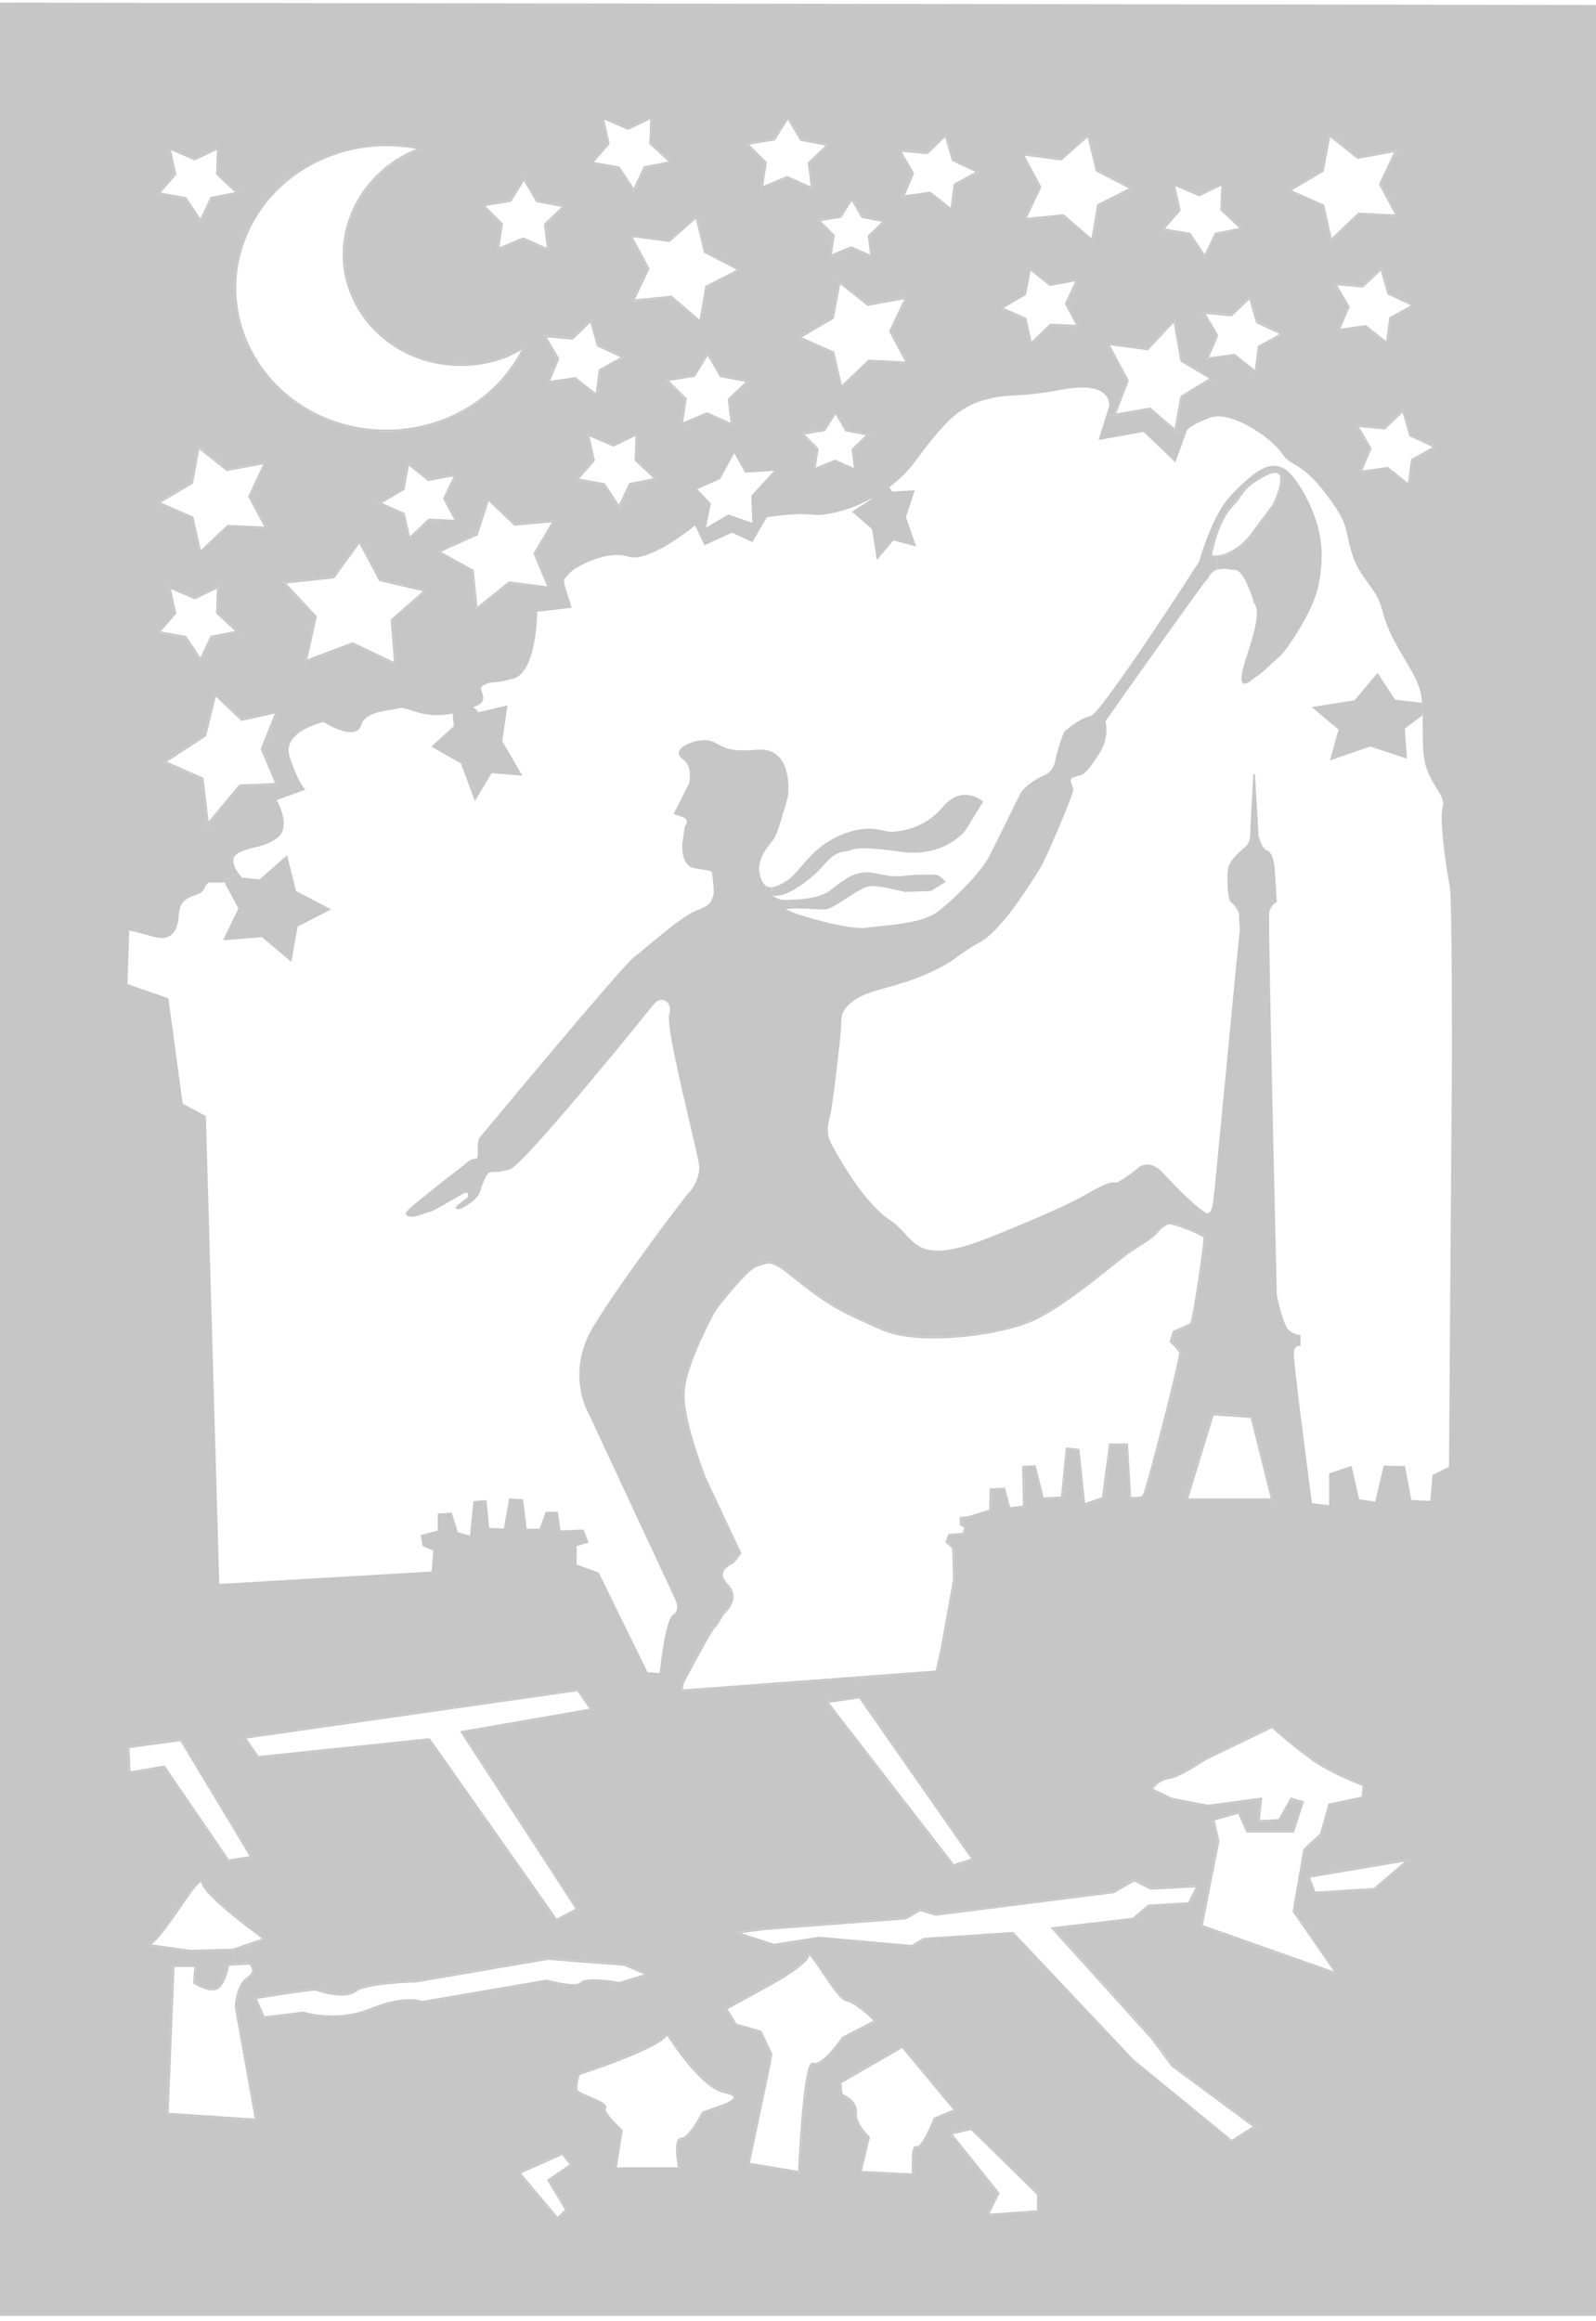 <?xml version="1.0" encoding="UTF-8"?> <!-- Generator: Adobe Illustrator 24.2.0, SVG Export Plug-In . SVG Version: 6.00 Build 0) --> <svg xmlns="http://www.w3.org/2000/svg" xmlns:xlink="http://www.w3.org/1999/xlink" version="1.1" id="Livello_1" x="0px" y="0px" viewBox="0 0 529.19 769.36" xml:space="preserve"> <g> <g> <g id="XMLID_1_"> <g> <path fill="#C6C6C6" d="M564.57,1.69v766.05H-49.9V0.8L564.57,1.69z M481.41,352.44c0-0.53,0.13-54.7-0.73-58.76 c-0.91-4.24-3.57-22.07-2.35-26c0.64-2.13-0.42-3.84-1.91-6.24c-1.09-1.73-2.42-3.86-3.42-6.75c-1.29-3.69-1.27-8.84-1.27-13.81 c0-1.24,0-2.53-0.02-3.75l-0.18-4.15c-0.13-1.53-0.33-2.82-0.6-3.88c-0.8-3.13-2.95-6.79-5.22-10.66 c-2.71-4.6-5.77-9.79-7.06-15.05c-1.22-5.02-3.2-7.64-5.26-10.43c-1.84-2.49-3.73-5.04-5.08-9.37 c-0.78-2.53-1.18-4.33-1.51-5.93c-0.87-4-1.33-6.22-7.17-13.94c-4.8-6.37-8.06-8.35-10.46-9.79c-1.24-0.75-2.31-1.4-3.26-2.46 c-0.31-0.36-0.62-0.75-0.91-1.22c-2.58-4.06-13.52-12.21-21.09-12.21c-1.11,0-2.09,0.18-2.95,0.51 c-7.19,2.75-7.53,4.33-7.53,4.33v0.09l-0.44,1.24l-3.15-1.13l2.09-11.43l10.08-6.19l-10.08-5.95l-2.4-13.68l-9.15,9.7 l-13.34-1.73l6.64,12.41l-4.28,11.14l-0.18,0.47l-2.22-0.69l0.78-2.49c0,0,0.02-0.13,0.02-0.33c0-0.64-0.13-2.06-1.24-3.33 c-2.18-2.51-6.97-3.17-13.99-1.89c-8.77,1.62-12.96,1.84-16.34,2c-3.06,0.16-5.26,0.27-9.5,1.4 c-8.66,2.31-13.45,7.21-23.49,20.73c-2.29,3.09-5.11,5.86-8.39,8.32c0.22,0.31,0.69,0.95,1.02,1.42l7.46-0.42l-2.95,8.88 l3.4,9.75l-7.53-2.02l-5.51,6.48l-1.6-10.28l-6.68-5.71l0.33-0.2c2.2-1.4,5.46-3.49,6.17-3.97c0-0.04-0.02-0.11-0.02-0.18 c-7.37,3.97-14.27,5.42-17.98,5.42c-0.49,0-0.95-0.04-1.38-0.09c-1.07-0.11-2.29-0.18-3.66-0.18c-5.11,0-10.74,0.89-11.65,1.04 l-4.8,8.24l-6.75-3.15l-9.15,4.2l-3.09-6.57c-1.98,1.6-13.41,10.61-20.31,10.61c-0.73,0-1.4-0.09-1.98-0.31 c-1.04-0.36-2.24-0.53-3.57-0.53c-6.46,0-14.1,4.28-15.36,5.64c-0.27,0.31-0.55,0.6-0.8,0.84c-1.11,1.15-1.66,1.73-1.35,3.04 c0.44,1.75,2.35,7.61,2.38,7.66l0.11,0.33l-11.48,1.33c-0.02,2.44-0.49,20.2-8.04,22.2c-3.95,1.04-5.57,1.15-6.66,1.22 c-1.07,0.09-1.53,0.11-3.2,0.98c-0.93,0.49-0.75,1.18-0.38,2.35c0.31,0.91,0.64,1.93,0.13,2.91c-0.44,0.82-1.44,1.44-3.04,1.93 c0.47,0.42,1.27,1.15,1.86,1.69l9.5-2.24l-1.75,11.83l6.64,11.46l-10.17-0.84l-5.55,9.3l-4.6-12.5l-9.81-5.59l7.41-6.75 c-0.04-0.62-0.24-3.15-0.36-4.2c-1.73,0.36-3.42,0.53-5.06,0.53c-3.91,0-6.84-0.98-8.97-1.69c-1.6-0.51-2.8-0.89-3.53-0.64 c-0.67,0.22-1.66,0.38-2.8,0.53c-3.53,0.53-8.86,1.31-10.03,5.19c-0.47,1.51-1.6,2.26-3.4,2.26c-3.44,0-8.28-2.89-9.04-3.37 c-1,0.24-8.3,2.09-10.77,6.37c-0.89,1.53-1.04,3.24-0.47,5.08c2.75,8.5,4.95,10.63,4.97,10.66l0.31,0.31l-9.57,3.44 c0.89,1.62,4.77,9.32,0.04,12.65c-0.36,0.27-0.71,0.49-1.04,0.69c-2.38,1.47-4.13,1.86-5.99,2.29 c-1.58,0.33-3.22,0.71-5.42,1.78c-1.07,0.51-1.71,1.27-1.89,2.22c-0.27,1.44,0.6,3.15,1.42,4.4l-5.11,3.33 c-0.55,0-1.4-0.02-2.66-0.02H70.4c-1.69,0-1.69,0-2.75,2.15l-0.11,0.2c-0.51,1.04-1.71,1.47-2.97,1.91 c-2.35,0.82-4.99,1.75-5.28,6.57c-0.36,6.26-3.29,7.57-5.71,7.57c-0.75,0-1.58-0.13-2.46-0.38c-2.62-0.75-7.02-1.84-8.26-2.13 l-0.58,17.78l13.56,4.71l4.73,34.92l7.7,4.15v0.16l4.44,154.91l70.4-4.11l0.55-6.95l-3.51-1.47l-0.67-3.66l5.66-1.49v-5.66 l4.62-0.31l2.09,6.55l3.97,1.07l1.15-11.43l4.35-0.33l0.89,9.19l4.84,0.27l1.78-10.06l4.62,0.33l1.18,9.75h4.28l2.06-5.62h4 l0.87,6.19l7.64-0.29l1.66,4.31l-3.93,1.2v6.1l7.3,2.64l0.04,0.09l16.18,32.97l4.02,0.27c0.27-2.8,1.93-18,4.53-19.45 c2.4-1.33,0.58-5.06,0.55-5.11l-28.53-61.2c-0.07-0.09-8.1-13.45,1.49-29.21c9.43-15.54,31.19-44.11,31.99-44.73 c0.55-0.4,3.57-4.57,3-8.9c-0.18-1.33-1.29-6.1-2.71-12.17c-3.44-14.59-8.13-34.56-7.17-37.61c0.42-1.4,0.27-2.75-0.42-3.71 c-0.51-0.69-1.27-1.09-2.09-1.09c-0.93,0-1.86,0.53-2.64,1.51c-0.42,0.53-43.31,53.83-47.88,54.77 c-1.64,0.36-2.4,0.53-2.82,0.62c-0.36,0.09-0.44,0.11-0.64,0.11h-0.18c-0.11,0-0.29,0-0.58,0c-1.53,0-2.55,0-3.11,0.87 c-0.62,0.93-1.75,3.53-2.24,5.33c-0.49,1.8-2.09,3.24-3.35,4.15c-1.04,0.73-2.91,1.8-2.97,1.84c-0.11,0.02-0.73,0.2-1.18,0.2 c-0.36,0-0.58-0.11-0.67-0.33c-0.11-0.31,0.16-0.69,0.89-1.27c1.29-1.02,2.15-1.66,2.64-2.04c0.29-0.2,0.49-0.36,0.53-0.4 c0.02-0.11,0.13-0.84-0.11-1.22c-0.2-0.33-0.69-0.29-1.38,0.09c-0.78,0.4-2.06,1.15-3.55,2c-3.82,2.22-6.82,3.93-7.66,4.08 c-0.4,0.07-1.04,0.29-1.78,0.55c-1.58,0.55-3.62,1.24-4.71,1.02c-0.82-0.18-1.31-0.36-1.42-0.78c-0.13-0.47,0.29-1.02,1.2-1.91 c1.58-1.58,15.3-12.39,16.78-13.43c0.53-0.38,1-0.78,1.47-1.18c0.8-0.71,1.58-1.38,2.53-1.71c0.42-0.16,0.75-0.22,1.09-0.22 c0.07,0,0.13,0.02,0.2,0.02h0.11c0.04,0,0.09,0,0.29-0.38c0.18-0.33,0.16-1.38,0.16-2.38c-0.02-1.49-0.02-3.17,0.49-4.04 c0.24-0.4,47.68-57.45,51.28-60.01c0.87-0.62,2.51-2,4.57-3.71c5.28-4.4,12.54-10.43,16.07-11.72c4.33-1.58,4.75-2.62,5.39-4.17 c0.07-0.16,0.11-0.31,0.18-0.47c0.67-1.58-0.2-7.21-0.36-7.84c-0.16-0.67-0.4-0.71-2.58-1.04c-0.78-0.13-1.78-0.27-3.09-0.51 c-5.08-0.93-4.08-8.57-4.06-8.64l0.75-5.26l0.04-0.07c0,0,0.84-0.98,0.62-1.84c-0.11-0.47-0.53-0.84-1.24-1.11l-3.11-1.13 l5.02-9.9c0,0,1.66-5.84-2.11-8.35c-1.29-0.87-1.33-1.75-1.15-2.33c0.62-2.09,5.15-3.86,8.41-3.86c0.38,0,0.73,0.02,1.04,0.07 c1.44,0.2,2.44,0.73,3.49,1.31c1.78,0.95,3.75,2.02,8.5,2.02c1.27,0,2.69-0.07,4.22-0.22c3.29-0.33,5.88,0.53,7.7,2.6 c3.8,4.31,2.84,12.3,2.8,12.63c-0.13,1.09-3.4,12.3-4.48,14.01c-0.18,0.29-0.49,0.69-0.89,1.18c-1.8,2.24-5.13,6.39-3.95,11.03 c0.95,3.71,2.49,4.13,3.57,4.13l0.8,2.93c0.22,0.16,0.64,0.36,1.02,0.53c0.18,0.09,0.36,0.18,0.55,0.29 c0.64,0.31,1.53,0.47,2.69,0.47c0.71,0,1.4-0.07,1.95-0.11c0.36-0.02,0.64-0.04,0.84-0.04c0.33,0,8.04-0.04,11.92-3.04 c0.36-0.27,0.73-0.55,1.11-0.84c3.06-2.42,6.53-5.15,10.99-5.15c0.67,0,1.33,0.07,2.02,0.18c1,0.18,1.84,0.33,2.6,0.49 c3.69,0.69,4.73,0.91,8.84,0.4c1.78-0.2,3.51-0.31,5.26-0.31c0.73,0,1.4,0.02,1.95,0.02c0.78,0.02,1.38,0.04,1.8,0 c1.47-0.18,3.42,2.06,3.51,2.15l0.2,0.27l-4.91,3l-0.09,0.02l-8.61,0.29l-0.02-0.02c-0.09,0-6.97-1.75-9.99-1.91 c-2.53-0.11-3.88,0.69-5.44,1.64c-0.29,0.18-0.6,0.36-0.93,0.55c-0.6,0.33-1.49,0.93-2.53,1.6c-2.51,1.64-5.59,3.69-7.02,3.88 c-0.8,0.13-2.69,0.04-4.8-0.07c-1.6-0.09-3.4-0.2-4.97-0.2c-1,0-1.8,0.04-2.44,0.13l-0.4,0.04c-0.38,0.04-0.71,0.09-0.95,0.13 c0.09,0.02,0.2,0.07,0.29,0.11c0.55,0.22,1.31,0.51,2.26,0.95c1.75,0.82,15.98,5.15,22.69,5.15c0.6,0,1.11-0.02,1.53-0.11 c1.29-0.2,2.89-0.36,4.73-0.53c6.19-0.64,14.65-1.51,18.94-4.77c2.13-1.64,4.68-3.88,7.17-6.33c4.15-4.11,8.15-8.7,9.77-11.77 c1.24-2.38,3.46-6.9,5.62-11.28c2.33-4.77,4.55-9.3,5.17-10.32c1.22-1.98,5.44-4.68,7.08-5.28c1.27-0.47,3.49-1.71,4.11-4.95 c0.55-2.84,2.62-9.52,3.35-10.08c0.07-0.04,0.18-0.13,0.31-0.24c1.24-1,4.99-4.02,8.24-4.68c2.51-0.53,22.82-30.86,35.85-51.13 c0.24-0.89,4.37-15.34,10.26-21.67c1.64-1.75,3.15-3.26,4.53-4.55l1.35,0.93c-1.31,1.15-1.93,2.11-2.64,3.13 c-0.64,0.93-1.29,1.91-2.53,3.15c-3.2,3.2-5.71,9.46-6.66,13.92c0,0.02-0.02,0.09-0.04,0.2c-0.44,1.38-0.78,2.82-0.07,3.2 c0.27,0.13,0.67,0.2,1.2,0.2c0.16,0,0.31,0,0.51-0.02l0.33,4.11c-1.8,0.38-2.49,1.58-3.04,2.53c-0.29,0.49-0.51,0.89-0.87,1.13 c-0.91,0.78-22.2,30.79-33.39,46.66c0.24,0.87,1.29,5.53-2.15,10.88c-3.8,5.95-5.28,6.93-6.24,7.08 c-1.24,0.2-2.73,0.67-3.06,1.2c-0.22,0.38,0.11,1.35,0.4,2.13c0.16,0.51,0.33,1,0.38,1.38c0.18,1.24-8.86,22.67-10.97,26.06 l-0.4,0.62c-8.24,13.3-14.81,21.31-19.51,23.86c-2.95,1.6-4.84,2.93-6.66,4.24c-2.77,2-5.42,3.88-11.54,6.55 c-4.51,1.98-8.84,3.17-12.63,4.24c-4.71,1.33-8.79,2.49-11.39,4.6c-3.75,3.04-3.77,4.71-3.82,7.21c0,0.6-0.02,1.22-0.07,1.91 c-0.29,3.73-2.8,26.17-3.71,29.3c-0.84,2.95-1.35,5.73,1.02,9.83l0.42,0.75c2.77,4.93,10.21,17.98,18.54,23.55 c2.11,1.4,3.6,3.02,5.04,4.57c2.75,2.97,5.13,5.55,10.74,5.55c4.26,0,10.15-1.53,17.96-4.68c22.44-9.06,28.08-12.21,32.19-14.5 c0.8-0.47,1.55-0.89,2.35-1.31c4.08-2.15,5.06-2.22,6.1-2.13c0.16,0.02,0.33,0.04,0.53,0.04c0.91,0,4.73-2.77,6.93-4.53 c0.02-0.02,1.27-1.47,3.4-1.47c1.78,0,3.6,1,5.39,2.97c5.13,5.57,10.79,10.9,12.05,11.61c0.24,0.13,0.53,0.36,0.82,0.6 c0.55,0.44,1.24,0.98,1.82,0.98c0.89,0,1.49-1.35,1.82-4.02c0.44-3.46,2.46-24.71,4.44-45.27c2.82-29.48,4.15-43.42,4.31-43.8 c0.13-0.33,0.02-1.75-0.07-2.91c-0.09-1.13-0.18-2.22-0.09-2.77c0.11-1.02-1.66-3.73-2.69-4.31 c-1.27-0.73-1.58-10.01-0.71-12.17c0.89-2.22,3.97-5.08,5.13-5.88c0.47-0.33,1.95-1.64,1.95-4.66c0-2.49,1-18.98,1.02-19.67 h0.55l1.2,20.4c0.27,1.13,1.31,4.33,2.75,4.77c2.09,0.64,2.55,5.35,2.55,5.55l0.75,11.59l-0.18,0.09 c-0.07,0.02-1.93,0.87-2.35,3.49c-0.42,2.75,2.49,125.52,2.53,126.76c0,0.04,2.06,10.06,4.02,11.61 c1.95,1.53,3.51,1.55,3.53,1.55l0.29,0.02v3.71l-0.36-0.07c0,0-0.09-0.02-0.2-0.02c-0.58,0-1.58,0.31-1.66,2.42 c-0.16,2.93,5.57,46.24,6.02,49.71l5.68,0.67v-10.52l0.2-0.07l7.24-2.46l2.53,11.06l5.33,0.82l2.8-11.94l7.1,0.16l2.06,11.23 l6.3,0.29l0.73-8.61l5.46-2.66L481.41,352.44z M468.4,152.58l7.9-4.4l-8.55-4.02l-2.42-8.46l-6.37,6.08l-9.39-0.87l4.6,7.79 l-3.37,7.95l9.19-1.29l7.28,5.77L468.4,152.58z M461.14,105.58l7.93-4.4l-8.57-4.02l-2.4-8.46l-6.37,6.06l-9.41-0.87l4.62,7.81 l-3.4,7.95l9.21-1.29l7.28,5.77L461.14,105.58z M455.77,626.45l11.88-10.17l-34.03,5.73l2.15,5.64l19.91-1.2H455.77z M463.54,71.7l-5.71-10.61l5.39-11.39l-12.94,2.4l-9.61-7.64l-2.26,12.05l-11.34,6.66l11.52,5.08l2.64,11.74l9.37-8.92 L463.54,71.7z M451.97,596.06l0.44-4.35l-0.2-0.09c-0.09-0.02-8.32-3.17-14.14-6.68c-5.82-3.49-16.03-12.48-16.12-12.57 l-0.13-0.13l-22.29,10.74c-0.09,0.07-8.66,5.88-12.08,6.26c-3.64,0.4-5.64,3.55-5.73,3.69l-0.16,0.24l6.57,3.31l12.3,2.38 l0.04,0.02l17.43-2.33l-0.8,7.46l7.19-0.42l3.91-7.04l3.44,1.04l-3,9.39h-14.98l-2.77-6.37l-8.77,2.51l1.62,7.3l-5.51,27.93 l-0.04,0.22l44.75,15.85l0.82,0.29l-14.63-21.11l3.53-20.29l5.51-5.11l2.73-9.77l10.88-2.33L451.97,596.06z M417.58,115.08 l7.93-4.4l-8.55-4.02l-2.42-8.46l-6.37,6.08l-9.41-0.87l4.6,7.79l-3.37,7.95l9.21-1.29l7.28,5.77L417.58,115.08z M422.07,497.27 l-6.88-27.53l-0.04-0.2L402,468.61l-8.64,28.3l-0.09,0.36H422.07z M408.35,710.08l7.99-5.06l-27.48-20.31l-6.68-9.06 l-32.74-36.25l26.26-3.09h0.09l5.11-4.35l13.32-0.78h0.16l3.04-6.08l-15.78,0.8l-5.57-2.8l-6.79,4l-59.01,7.48l-5.06-1.58 l-0.11-0.02l-4.77,2.77l-46.86,3.55l-9.06,1.18l-0.04,0.55l12.21,3.93l0.07,0.02l14.96-2.38l30.75,2.75l0.09,0.02l3.95-2.38 l29.37-1.95l39.74,42.09l32.72,26.8L408.35,710.08z M403.22,77.65l8.9-1.73l-6.9-6.46l0.31-8.79l-7.93,3.82l-8.68-3.73 l1.95,8.84l-5.64,6.53l9.15,1.6l5.15,7.75L403.22,77.65z M395.54,437.42c1.18-5.17,4.55-26.53,3.91-27.48 c-0.67-1-9.46-4.62-11.79-4.62c-0.22,0-0.38,0.02-0.51,0.09c-1.47,0.58-2.66,1.55-4.24,3.46c-0.73,0.87-2.58,2.06-4.71,3.42 c-2.22,1.44-4.73,3.06-7.08,4.97l-0.69,0.55c-5.08,4.15-17,13.85-26.02,18.63c-8.3,4.42-23.78,6.73-34.76,6.73 c-1.24,0-2.44-0.04-3.53-0.09c-9.32-0.53-11.68-1.62-20.36-5.68c-1.02-0.47-2.11-1-3.33-1.55c-7.77-3.57-14.14-8.7-18.8-12.43 c-2.18-1.75-3.91-3.13-5.11-3.82c-1.64-0.91-2.71-1.29-3.69-1.29c-0.82,0-1.53,0.27-2.53,0.6c-0.44,0.16-0.95,0.33-1.55,0.53 c-3.42,1.04-13.7,14.21-14.5,15.81c-0.07,0.11-0.18,0.33-0.31,0.62c-7.37,14.07-9.21,21.71-9.48,25.64 c-0.58,9.26,6.82,27.86,7.13,28.66l11.61,24.69l-2.22,2.91c-0.51,0.22-3.33,1.51-3.77,3.73c-0.27,1.24,0.27,2.51,1.53,3.77 c1.8,1.8,2.35,3.75,1.62,5.79c-0.6,1.66-1.86,2.95-2.35,3.44c-0.51,0.49-0.93,1.24-1.38,2.02c-0.51,0.91-1.11,1.93-1.89,2.71 c-1.49,1.49-10.03,17.69-10.39,18.38l-0.69,3.11l84.89-6.39l0.22-0.02l1.82-8.32l4-22.38l-0.31-10.61l-2.15-1.89l0.75-2.02 l4.91-0.44l0.53-2.46l-1.51-0.91v-1.82l2.31-0.27l7.44-2.29l0.13-6.88l4.11-0.27l1.78,6.53l5.22-0.67l-0.29-13.12l3.49-0.13 l2.6,10.41l0.07,0.22l6.66-0.31l1.62-16.21l3.51,0.38l1.93,18.16l6.37-2.18l0.18-0.07l2.35-17.67h5.26l1.04,17.74h0.24 c0,0,0.36,0.02,0.89,0.02c1.75,0,2.91-0.18,3.42-0.51c0.78-0.51,6.24-21.49,6.84-23.89c2.29-8.75,6.02-23.55,5.51-24.38 c-0.67-1.07-2.53-2.97-3.02-3.49l0.93-2.95c0.78-0.33,4.84-2.09,5.53-2.49C395.05,439.07,395.19,439,395.54,437.42z M364.28,68.15l11.26-5.71l-11.7-6.04l-2.91-11.92l-9.19,8.13l-13.03-1.69L344.68,62l-5.13,10.9l12.9-1.31l9.46,8.1l0.38,0.31 L364.28,68.15z M357.76,108.29l-4.08-7.61l3.86-8.17l-9.28,1.71l-6.9-5.46l-1.62,8.64l-8.15,4.77l8.28,3.66l1.89,8.44l6.73-6.42 L357.76,108.29z M344.41,733.26v-5.91l-22.16-21.76l-0.11-0.11l-7.28,1.71l15.94,19.94l-3.69,7.37l17.03-1.22L344.41,733.26z M316.73,61.34l7.93-4.4l-8.57-4.02l-2.4-8.46l-6.37,6.06l-9.41-0.87l4.6,7.81l-3.37,7.95l9.21-1.29l7.28,5.77L316.73,61.34z M322.9,616.49l-37.67-53.92l-0.09-0.13l-11.28,1.66l42.07,54.37l0.11,0.16L322.9,616.49z M317,699.6l-17.74-21.36l-20.69,11.94 l-0.16,0.09l0.42,4.28l0.16,0.07c0.04,0.02,4.93,1.93,4.55,5.62c-0.36,3.73,3.55,7.68,4.31,8.39l-2.8,11.61l17.67,0.8l0.31,0.02 l-0.02-0.31c-0.16-2.09-0.4-7.73,0.53-8.72c0.13-0.16,0.18-0.11,0.29-0.07c0.09,0.04,0.2,0.07,0.31,0.07 c2.09,0,5.19-7.73,5.91-9.57L317,699.6z M301.08,120.43l-5.68-10.61l5.37-11.39l-12.92,2.4l-9.61-7.64l-2.26,12.05l-11.37,6.66 l11.54,5.08l2.62,11.74l9.39-8.92L301.08,120.43z M288.32,78.3l5.37-5.11l-7.61-1.44l-3.64-6.22l-3.82,6.13l-7.64,1.24 l5.24,5.26l-1.04,6.99l7.04-2.91l6.97,3.09L288.32,78.3z M290.25,670.19l0.36-0.18l-0.27-0.27c-0.27-0.27-6.42-6.39-9.63-6.79 c-1.58-0.2-5.24-5.64-7.93-9.63c-2.77-4.15-3.91-5.71-4.53-5.71c-0.16,0-0.47,0.04-0.47,0.64c0,2.44-11.28,8.9-15.63,11.19 l-11.68,6.44l3.35,5.46l8.28,2.38l3.44,7.28l-0.78,4.24l-6.68,31.92l-0.07,0.29l17.14,2.86l0.02-0.31 c0.38-8.77,1.02-17.67,1.78-24.38c0.78-6.73,1.69-11.26,2.58-11.26c0.2,0.09,0.44,0.11,0.67,0.11c3.33,0,8.9-7.99,9.48-8.81 L290.25,670.19z M282.94,149.05l5.37-5.11l-7.61-1.44l-3.64-6.22l-3.82,6.13l-7.64,1.24l5.24,5.26l-1.04,6.99l7.04-2.91 l6.97,3.09L282.94,149.05z M268.4,54.14l6.57-6.24l-9.28-1.75l-4.46-7.57l-4.64,7.46l-9.32,1.53l6.42,6.39l-1.29,8.55l8.59-3.55 l8.5,3.75L268.4,54.14z M249.18,164.25l7.48-8.15l-9.57,0.62l-3.64-6.46l-4.71,8.57l-7.55,3.33l4.51,4.75l-0.02,0.16l-1.6,7.86 l7.41-4.37l7.97,2.75l-0.36-8.97L249.18,164.25z M241.85,132.49l6.57-6.24l-9.3-1.75l-4.44-7.57l-4.64,7.46l-9.32,1.53 l6.39,6.39l-1.27,8.55l8.59-3.57l8.48,3.77L241.85,132.49z M234.37,95.15l11.23-5.68l-11.68-6.06l-2.91-11.9l-9.19,8.13 l-13.05-1.71L214.75,89l-5.11,10.9l12.88-1.31l9.83,8.44L234.37,95.15z M239.76,698.18c0.69-0.22,4.08-1.44,4-2.91 c-0.07-0.84-1.22-1.49-3.64-1.98c-7.66-1.53-18.63-19-18.71-19.18l-0.36-0.53l-0.16,0.62c-0.93,3.42-21.25,10.7-28.99,13.21 l-0.13,0.04l-0.04,0.13c-0.04,0.13-1.2,3.64-0.8,5.26c0.2,0.8,1.93,1.6,4.75,2.82c2.06,0.91,4.62,2.02,4.8,2.71 c0.02,0.04,0.02,0.09-0.02,0.16c-1.24,1.64,4.06,6.55,5.44,7.77l-2,12.76h21.56l-0.07-0.33c-0.42-2.06-1.24-7.79-0.09-9.21 c0.18-0.2,0.36-0.29,0.6-0.29c2.75,0,6.64-7.46,7.28-8.72L239.76,698.18z M213.88,55.63l8.88-1.73l-6.88-6.46l0.31-8.79 l-7.93,3.82l-8.68-3.73l1.95,8.84l-5.66,6.53l9.17,1.6l5.13,7.75L213.88,55.63z M209,160.64l8.9-1.75l-6.9-6.46l0.31-8.79 l-7.93,3.82l-8.68-3.73l1.98,8.84l-5.66,6.53l9.15,1.62l5.15,7.73L209,160.64z M205.4,657.6l9.88-3l-8.21-3.46l-15.83-1.2 l-9.48-0.78l-0.02-0.02l-43.76,7.5c-0.67,0.02-16.67,0.42-20.25,3.22c-1,0.75-2.51,1.15-4.48,1.15c-3.69,0-7.77-1.35-8.24-1.58 c-0.09-0.04-0.22-0.07-0.44-0.07c-2.66,0-19.14,2.69-19.82,2.8l-0.36,0.04l3,6.84l13.14-1.6c0.51,0.16,4.4,1.27,9.63,1.27 c4.62,0,8.99-0.82,12.96-2.49c5.86-2.42,10.12-2.93,12.65-2.93c2.71,0,4.06,0.58,4.08,0.58l0.07,0.02l41.4-7.08 c0.62,0.18,5.33,1.49,8.64,1.49c1.49,0,2.46-0.27,3-0.8c0.38-0.36,1.35-0.8,3.95-0.8c3.69,0,8.37,0.87,8.41,0.89H205.4z M199.07,122.83l7.9-4.4l-8.55-4.02l-2.4-8.46l-6.37,6.06l-9.41-0.87l4.6,7.79l-3.37,7.97l9.21-1.31l7.28,5.77L199.07,122.83z M196.41,566.87l-4.68-6.82L81.19,575.86l-0.44,0.04l4.68,6.82l56.76-5.91l42.09,59.78l0.13,0.2l7.17-3.82l-38.16-58.63 l42.56-7.41L196.41,566.87z M189.64,717.69l-3.09-3.95l-14.72,6.53l13.05,15.5l3.13-3.13l-5.91-9.81L189.64,717.69z M180.91,74.5l6.55-6.24l-9.28-1.75l-4.46-7.59l-4.64,7.48l-9.32,1.51l6.42,6.42l-1.29,8.52l8.59-3.55l8.5,3.77L180.91,74.5z M177.49,183.52l6.48-10.99l-13.25,1.15l-8.95-8.57l-3.86,11.92l-12.99,5.86l11.65,6.42l1.27,12.92l11.08-8.92l13.36,1.71 L177.49,183.52z M173.85,115.42l0.4-0.84l-0.8,0.47c-2.02,1.2-4.2,2.4-6.39,3.22c-4.55,1.69-9.32,2.53-14.16,2.53 c-16.05,0-30.21-9.1-36.07-23.22c-3.64-8.77-3.51-18.51,0.38-27.44c4.11-9.43,12.12-16.94,21.93-20.58l0.91-0.33l-0.93-0.2 c-3.6-0.75-7.3-1.15-10.97-1.15c-6.28,0-12.48,1.11-18.38,3.31c-12.9,4.77-22.89,14.07-28.17,26.17 c-4.97,11.39-5.08,24-0.31,35.48c7.64,18.34,26.04,30.19,46.89,30.19c6.28,0,12.48-1.11,18.38-3.31 C158.67,135.22,168.37,126.58,173.85,115.42z M151.61,172.93l-4.08-7.61l3.86-8.17l-9.3,1.71l-6.88-5.46l-1.62,8.64l-8.15,4.77 l8.26,3.66l1.91,8.44l6.73-6.42L151.61,172.93z M130.1,205.66l11.32-9.95l-15.32-3.6l-6.88-12.92l-8.72,11.99L93.74,193 l10.72,11.5l-3.33,14.96l15.76-5.95l14.36,6.84L130.1,205.66z M87.01,248.28l5.04-12.5l-11.81,2.6l-8.99-8.52l-3.37,13.85 l-13.68,8.9l12.76,5.64l1.84,15.43l10.79-13.05L92,260.09L87.01,248.28z M88.58,175.18l-5.68-10.61l5.37-11.39l-12.94,2.4 l-9.59-7.64l-2.29,12.05l-11.34,6.66l11.52,5.08l2.64,11.74l9.37-8.95L88.58,175.18z M77.31,646.57l10.83-3.75l-0.42-0.31 c-0.2-0.13-19.62-14.16-20.4-18.34c-0.11-0.64-0.47-0.73-0.69-0.73c-1.15,0-3.44,3.22-7.37,8.92c-1.86,2.69-3.93,5.71-5.79,8.06 s-3.53,4.02-4.51,4.02l-0.07,0.55l14.19,1.95h0.02v4.57h-5.77l-2,49.42l29.79,2.02l-6.75-37.74c0-0.07,0.42-6.97,3.82-9.24 c1.22-0.82,1.86-1.73,1.93-2.73c0.07-1.4-1.07-2.4-1.13-2.44l-0.07-0.09l-5.37,0.31L77.31,646.57z M83.66,615.75l-23.47-38.98 l-0.09-0.16l-17.78,2.42l0.42,8.86l11.57-2l21.18,30.97l0.11,0.16L83.66,615.75z M70.2,65.78l8.88-1.73l-6.88-6.46l0.31-8.79 l-7.93,3.82l-8.68-3.73l1.95,8.84l-5.66,6.53l9.17,1.6l5.15,7.75L70.2,65.78z M70.2,211.27l8.88-1.73l-6.88-6.46l0.31-8.79 l-7.93,3.82l-8.68-3.73l1.95,8.84l-5.66,6.53l9.17,1.6l5.15,7.75L70.2,211.27z"></path> <path fill="#C6C6C6" d="M476.3,148.18l-7.9,4.4l-1.13,8.57l-7.28-5.77l-9.19,1.29l3.37-7.95l-4.6-7.79l9.39,0.87l6.37-6.08 l2.42,8.46L476.3,148.18z M467.87,152.22l7.21-4l-7.79-3.66l-2.24-7.81l-5.88,5.62l-8.57-0.8l4.2,7.1l-3.11,7.3l8.46-1.18 l0.11,0.07l6.59,5.24L467.87,152.22z"></path> <path fill="#C6C6C6" d="M471.53,232.99l0.18,4.15c-1.35,1.02-5.15,3.8-5.91,4.35l0.71,10.03l-12.19-4.04l-13.36,4.62l2.86-10.23 l-8.9-7.48l14.19-2.24l7.66-9.08l5.79,8.88C464.87,232.23,470.2,232.87,471.53,232.99z"></path> <path fill="#C6C6C6" d="M469.07,101.19l-7.93,4.4l-1.11,8.57l-7.28-5.77l-9.21,1.29l3.4-7.95l-4.62-7.81l9.41,0.87l6.37-6.06 l2.4,8.46L469.07,101.19z M460.63,105.23l7.21-4l-7.79-3.66l-2.24-7.84l-5.88,5.62l-8.57-0.78l4.17,7.1l-3.09,7.3l8.46-1.2 l6.7,5.33L460.63,105.23z"></path> <path fill="#C6C6C6" d="M467.65,616.29l-11.88,10.17h-0.09l-19.91,1.2l-2.15-5.64L467.65,616.29z M455.55,625.9l10.21-8.75 l-31.39,5.31l1.78,4.62L455.55,625.9z"></path> <path fill="#C6C6C6" d="M457.83,61.09l5.71,10.61l-12.94-0.62l-9.37,8.92l-2.64-11.74l-11.52-5.08l11.34-6.66l2.26-12.05 l9.61,7.64l12.94-2.4L457.83,61.09z M462.58,71.1l-5.37-9.99l0.07-0.13l4.97-10.52l-12.1,2.22l-0.11-0.07l-8.99-7.13 l-2.15,11.39l-10.61,6.24l10.79,4.77l2.46,11.06l8.84-8.44L462.58,71.1z"></path> <path fill="#C6C6C6" d="M452.42,591.71l-0.44,4.35l-0.18,0.04l-10.88,2.33l-2.73,9.77l-5.51,5.11l-3.53,20.29l14.63,21.11 l-0.82-0.29l-44.75-15.85l0.04-0.22l5.51-27.93l-1.62-7.3l8.77-2.51l2.77,6.37h14.98l3-9.39l-3.44-1.04l-3.91,7.04l-7.19,0.42 l0.8-7.46l-17.43,2.33l-0.04-0.02l-12.3-2.38l-6.57-3.31l0.16-0.24c0.09-0.13,2.09-3.29,5.73-3.69 c3.42-0.38,11.99-6.19,12.08-6.26l22.29-10.74l0.13,0.13c0.09,0.09,10.3,9.08,16.12,12.57c5.82,3.51,14.05,6.66,14.14,6.68 L452.42,591.71z M451.46,595.6l0.36-3.53c-1.29-0.49-8.68-3.42-14.03-6.64c-5.48-3.31-14.81-11.43-16.07-12.52l-21.89,10.57 c-0.33,0.22-8.75,5.93-12.32,6.33c-2.8,0.31-4.57,2.42-5.13,3.17l5.99,2.97l12.12,2.35l18.05-2.4l-0.8,7.5l6.24-0.36l3.97-7.15 l4.42,1.31l-3.31,10.32h-15.74l-0.09-0.18l-2.66-6.06l-7.79,2.22l1.53,6.88v0.07l-5.48,27.75l43.51,15.38l-13.76-19.87 l3.57-20.69l5.53-5.15l2.8-9.92L451.46,595.6z"></path> <path fill="#C6C6C6" d="M436.43,172.78c2.15,6.62,2.38,12.99,0.75,21.27c-1.78,9.01-11.14,22.16-12.68,23.38 c-0.51,0.42-1.44,1.29-2.55,2.31c-2.06,1.93-4.44,4.13-5.33,4.53c-0.2,0.09-0.6,0.4-1,0.73c-0.91,0.75-2.04,1.66-2.89,1.66 c-0.33,0-0.6-0.13-0.78-0.38c-0.47-0.64-0.78-2.35,1.78-9.9c4.42-13.16,2.86-15.34,2.2-16.25c-0.13-0.2-0.27-0.38-0.29-0.62 c-0.2-1.29-3.29-10.41-5.95-10.54c-1.07-0.07-1.8-0.18-2.38-0.27c-0.53-0.07-0.95-0.13-1.47-0.13c-0.55,0-1.18,0.07-2,0.24 l-0.33-4.11c2.49-0.2,7.53-1.93,11.61-7.37c6.95-9.3,7.3-9.79,7.33-9.83c0.16-0.31,3.8-7.81,2.18-10.41 c-0.87-1.4-2.95-1.18-6.35,0.75c-2.11,1.22-3.53,2.22-4.53,3.09l-1.35-0.93c4.17-3.84,7.33-5.59,9.9-5.59h0.02 c0.13,0,0.27,0,0.4,0.02c3.49,0.27,5.31,2.66,6.75,4.6c0.13,0.18,0.27,0.36,0.4,0.53C431.39,161.5,434.5,166.83,436.43,172.78z"></path> <path fill="#C6C6C6" d="M425.51,110.69l-7.93,4.4l-1.11,8.57l-7.28-5.77l-9.21,1.29l3.37-7.95l-4.6-7.79l9.41,0.87l6.37-6.08 l2.42,8.46L425.51,110.69z M417.07,114.73l7.21-4l-7.79-3.66l-2.24-7.81l-5.88,5.62l-8.57-0.8l4.17,7.1l-3.09,7.3l8.46-1.18 l0.09,0.07l6.62,5.24L417.07,114.73z"></path> <path fill="#C6C6C6" d="M424.64,157.08c1.62,2.6-2.02,10.1-2.18,10.41c-0.02,0.04-0.38,0.53-7.33,9.83 c-4.08,5.44-9.12,7.17-11.61,7.37c-0.2,0.02-0.36,0.02-0.51,0.02c-0.53,0-0.93-0.07-1.2-0.2c-0.71-0.38-0.38-1.82,0.07-3.2 c0.02-0.11,0.04-0.18,0.04-0.2c0.95-4.46,3.46-10.72,6.66-13.92c1.24-1.24,1.89-2.22,2.53-3.15c0.71-1.02,1.33-1.98,2.64-3.13 c1-0.87,2.42-1.86,4.53-3.09C421.69,155.91,423.78,155.69,424.64,157.08z M422,167.21c0.02-0.02,3.64-7.5,2.18-9.83 c-0.27-0.42-0.71-0.64-1.33-0.64c-1,0-2.44,0.53-4.28,1.6c-4.73,2.73-5.77,4.26-6.97,6.04c-0.67,0.95-1.33,1.95-2.62,3.24 c-3.33,3.33-5.71,9.99-6.48,13.63c-0.02,0.04-0.04,0.13-0.07,0.24c-0.71,2.22-0.42,2.51-0.36,2.53 c0.18,0.11,0.53,0.16,0.95,0.16c2.18,0,7.41-1.49,11.68-7.17C421.65,167.7,422,167.21,422,167.21z"></path> <path fill="#C6C6C6" d="M415.19,469.75l6.88,27.53h-28.79l0.09-0.36l8.64-28.3l13.14,0.93L415.19,469.75z M421.36,496.72 l-6.66-26.66l-12.28-0.84l-8.41,27.51H421.36z"></path> <path fill="#C6C6C6" d="M416.34,705.02l-7.99,5.06l-0.16-0.13l-32.72-26.8l-39.74-42.09l-29.37,1.95l-3.95,2.38l-0.09-0.02 l-30.75-2.75l-14.96,2.38l-0.07-0.02l-12.21-3.93l0.04-0.55l9.06-1.18l46.86-3.55l4.77-2.77l0.11,0.02l5.06,1.58l59.01-7.48 l6.79-4l5.57,2.8l15.78-0.8l-3.04,6.08h-0.16l-13.32,0.78l-5.11,4.35h-0.09l-26.26,3.09l32.74,36.25l6.68,9.06L416.34,705.02z M408.39,709.39l6.97-4.4l-26.93-19.91l-6.7-9.08l-33.43-37.03l27.24-3.2l5.13-4.35h0.09l13.25-0.78l2.46-4.95l-14.96,0.75 l-5.44-2.71l-6.68,3.88l-59.18,7.5l-5.06-1.55l-4.75,2.73l-46.89,3.55l-7.84,1.02l10.99,3.53l14.9-2.35l30.72,2.75l4-2.35 l29.68-1.98l0.09,0.09l39.8,42.18L408.39,709.39z"></path> <path fill="#C6C6C6" d="M412.12,75.92l-8.9,1.73l-3.69,7.81l-5.15-7.75l-9.15-1.6l5.64-6.53l-1.95-8.84l8.68,3.73l7.93-3.82 l-0.31,8.79L412.12,75.92z M402.84,77.17l8.1-1.6l-6.3-5.88l0.31-8.13l-7.33,3.53l-0.13-0.04l-7.79-3.35l1.8,8.06l-0.09,0.11 l-5.13,5.88l8.44,1.47l0.07,0.11l4.66,7.02L402.84,77.17z"></path> <path fill="#C6C6C6" d="M402,125.45l-10.08,6.19l-2.09,11.43l-8.61-7.37l-12.01,2.11l0.18-0.47l4.28-11.14l-6.64-12.41 l13.34,1.73l9.15-9.7l2.4,13.68L402,125.45z M391.41,131.31l9.5-5.86l-9.5-5.62l-0.02-0.11L389.17,107l-8.59,9.12l-12.54-1.64 l6.24,11.68l-4.2,10.92l11.3-1.98l8.08,6.93L391.41,131.31z"></path> <path fill="#C6C6C6" d="M399.45,409.94c0.64,0.95-2.73,22.31-3.91,27.48c-0.36,1.58-0.49,1.64-0.62,1.73 c-0.69,0.4-4.75,2.15-5.53,2.49l-0.93,2.95c0.49,0.51,2.35,2.42,3.02,3.49c0.51,0.82-3.22,15.63-5.51,24.38 c-0.6,2.4-6.06,23.38-6.84,23.89c-0.51,0.33-1.66,0.51-3.42,0.51c-0.53,0-0.89-0.02-0.89-0.02h-0.24l-1.04-17.74h-5.26 l-2.35,17.67l-0.18,0.07l-6.37,2.18l-1.93-18.16l-3.51-0.38l-1.62,16.21l-6.66,0.31l-0.07-0.22l-2.6-10.41l-3.49,0.13 l0.29,13.12l-5.22,0.67l-1.78-6.53l-4.11,0.27l-0.13,6.88l-7.44,2.29l-2.31,0.27v1.82l1.51,0.91l-0.53,2.46l-4.91,0.44 l-0.75,2.02l2.15,1.89l0.31,10.61l-4,22.38l-1.82,8.32l-0.22,0.02l-84.89,6.39l0.69-3.11c0.36-0.69,8.9-16.89,10.39-18.38 c0.78-0.78,1.38-1.8,1.89-2.71c0.44-0.78,0.87-1.53,1.38-2.02c0.49-0.49,1.75-1.78,2.35-3.44c0.73-2.04,0.18-4-1.62-5.79 c-1.27-1.27-1.8-2.53-1.53-3.77c0.44-2.22,3.26-3.51,3.77-3.73l2.22-2.91l-11.61-24.69c-0.31-0.8-7.7-19.4-7.13-28.66 c0.27-3.93,2.11-11.57,9.48-25.64c0.13-0.29,0.24-0.51,0.31-0.62c0.8-1.6,11.08-14.76,14.5-15.81c0.6-0.2,1.11-0.38,1.55-0.53 c1-0.33,1.71-0.6,2.53-0.6c0.98,0,2.04,0.38,3.69,1.29c1.2,0.69,2.93,2.06,5.11,3.82c4.66,3.73,11.03,8.86,18.8,12.43 c1.22,0.55,2.31,1.09,3.33,1.55c8.68,4.06,11.03,5.15,20.36,5.68c1.09,0.04,2.29,0.09,3.53,0.09c10.99,0,26.46-2.31,34.76-6.73 c9.01-4.77,20.93-14.47,26.02-18.63l0.69-0.55c2.35-1.91,4.86-3.53,7.08-4.97c2.13-1.35,3.97-2.55,4.71-3.42 c1.58-1.91,2.77-2.89,4.24-3.46c0.13-0.07,0.29-0.09,0.51-0.09C389.99,405.32,398.78,408.94,399.45,409.94z M394.65,438.67 c0.73-1.09,4.73-27.19,4.33-28.46c-0.49-0.69-9.01-4.33-11.32-4.33c-0.18,0-0.27,0.02-0.31,0.04c-1.35,0.53-2.49,1.47-4.02,3.31 c-0.78,0.93-2.55,2.09-4.82,3.53c-2.22,1.44-4.73,3.04-7.06,4.95l-0.67,0.53c-5.11,4.15-17.05,13.87-26.13,18.69 c-8.37,4.46-23.95,6.79-35.01,6.79c-1.27,0-2.46-0.04-3.55-0.09c-9.43-0.55-11.81-1.64-20.58-5.73c-1-0.49-2.11-1-3.31-1.55 c-7.84-3.62-14.25-8.75-18.91-12.5c-2.18-1.73-3.88-3.11-5.06-3.77c-1.53-0.87-2.53-1.22-3.4-1.22c-0.71,0-1.4,0.24-2.33,0.58 c-0.47,0.16-0.98,0.33-1.58,0.53c-3.22,0.98-13.41,13.96-14.19,15.52c-0.04,0.11-0.16,0.33-0.31,0.62 c-7.33,14.01-9.17,21.56-9.41,25.44c-0.58,9.12,7.02,28.22,7.08,28.39l11.74,24.97l-2.51,3.31l-0.09,0.02 c-0.02,0-3.09,1.27-3.51,3.35c-0.2,1.04,0.27,2.15,1.4,3.29c1.95,1.95,2.55,4.11,1.73,6.37c-0.62,1.78-1.98,3.11-2.49,3.62 c-0.44,0.44-0.84,1.15-1.27,1.91c-0.53,0.93-1.15,2-1.98,2.82c-1.15,1.15-7.21,12.41-10.28,18.23l-0.51,2.26l83.96-6.3 l1.73-7.93l4-22.31l-0.31-10.32l-2.26-1.95l1.02-2.71l4.84-0.44l0.36-1.69l-1.42-0.87v-2.62l2.75-0.31l6.99-2.15l0.16-7.02 l5.06-0.31l1.75,6.48l4.24-0.53l-0.29-13.16l4.48-0.18l2.66,10.63l5.75-0.27l1.62-16.29l4.48,0.49l1.91,17.92l5.57-1.91 l2.38-17.8h6.26l1.04,17.76c0.16,0,0.38,0,0.62,0c1.58,0,2.71-0.16,3.11-0.42c1.13-1.53,12.54-46,12.17-47.53 c-0.69-1.11-3.02-3.44-3.04-3.46l-0.13-0.13l1.13-3.53l0.11-0.04C389.1,441.15,393.92,439.11,394.65,438.67z"></path> <polygon fill="#C6C6C6" points="392.99,144.21 389.72,153.27 379.18,143.17 364.24,145.87 366.99,137.13 369.21,137.82 381.22,135.71 389.84,143.08 "></polygon> <path fill="#C6C6C6" d="M375.54,62.45l-11.26,5.71l-2,11.85l-0.38-0.31l-9.46-8.1l-12.9,1.31l5.13-10.9l-5.97-11.08l13.03,1.69 l9.19-8.13l2.91,11.92L375.54,62.45z M363.79,67.77l10.52-5.33l-10.94-5.66l-0.04-0.11l-2.71-11.14l-8.7,7.68l-12.21-1.6 l5.59,10.37l-0.07,0.13l-4.75,10.12l12.14-1.22l0.09,0.07l9.19,7.88L363.79,67.77z"></path> <path fill="#C6C6C6" d="M353.67,100.67l4.08,7.61l-9.28-0.44l-6.73,6.42l-1.89-8.44l-8.28-3.66l8.15-4.77l1.62-8.64l6.9,5.46 l9.28-1.71L353.67,100.67z M356.8,107.69l-3.75-6.99l0.07-0.13l3.46-7.33l-8.48,1.58l-0.11-0.09l-6.26-4.97l-1.51,7.99 l-7.44,4.35l7.55,3.33l1.73,7.75l6.19-5.88L356.8,107.69z"></path> <path fill="#C6C6C6" d="M344.41,727.35v5.91l-0.27,0.02l-17.03,1.22l3.69-7.37l-15.94-19.94l7.28-1.71l0.11,0.11L344.41,727.35z M343.86,732.75v-5.15l-21.89-21.49l-6.13,1.44l15.61,19.49l-3.4,6.82L343.86,732.75z"></path> <path fill="#C6C6C6" d="M325.99,265.77l-5.88,9.52c-0.09,0.09-5.59,7.39-17.27,7.39c-1.38,0-2.84-0.11-4.28-0.33 c-5.35-0.75-9.32-1.11-12.1-1.11c-2.71,0-3.71,0.36-4.51,0.62c-0.2,0.07-0.38,0.13-0.58,0.2c-0.33,0.09-0.69,0.13-1.04,0.18 c-1.55,0.2-3.69,0.47-7.1,4.46c-4.35,5.08-11.72,10.06-15.18,10.19c-1,0.04-1.47,0.13-1.66,0.18l-0.8-2.93 c1.22,0,2.82-0.64,5.17-2.09c1.64-1.02,3.13-2.73,4.82-4.71c2.93-3.42,6.55-7.66,12.96-10.39c3.53-1.51,6.66-2.24,9.55-2.24 c2.02,0,3.6,0.36,4.88,0.64c1.02,0.24,1.86,0.42,2.64,0.4c4.82-0.24,11.68-1.86,17.09-8.32c2.2-2.6,4.66-3.93,7.33-3.93 c3.31,0,5.68,2.02,5.79,2.11L325.99,265.77z"></path> <path fill="#C6C6C6" d="M324.66,56.94l-7.93,4.4l-1.11,8.57l-7.28-5.77l-9.21,1.29l3.37-7.95l-4.6-7.81l9.41,0.87l6.37-6.06 l2.4,8.46L324.66,56.94z M316.22,60.98l7.21-4l-7.81-3.66l-2.22-7.84l-5.88,5.62l-8.57-0.78l4.17,7.1l-3.09,7.3l8.46-1.2 l6.7,5.33L316.22,60.98z"></path> <path fill="#C6C6C6" d="M285.23,562.56l37.67,53.92l-6.86,2.13l-0.11-0.16l-42.07-54.37l11.28-1.66L285.23,562.56z M322.01,616.17l-37.14-53.15l-9.99,1.49l41.36,53.46L322.01,616.17z"></path> <path fill="#C6C6C6" d="M299.26,678.24L317,699.6l-6.95,2.86c-0.71,1.84-3.82,9.57-5.91,9.57c-0.11,0-0.22-0.02-0.31-0.07 c-0.11-0.04-0.16-0.09-0.29,0.07c-0.93,1-0.69,6.64-0.53,8.72l0.02,0.31l-0.31-0.02l-17.67-0.8l2.8-11.61 c-0.75-0.71-4.66-4.66-4.31-8.39c0.38-3.69-4.51-5.59-4.55-5.62l-0.16-0.07l-0.42-4.28l0.16-0.09L299.26,678.24z M316.09,699.38 l-16.96-20.42l-20.14,11.63l0.36,3.57c0.91,0.4,5.13,2.4,4.75,6.15c-0.38,3.75,4.2,7.99,4.24,8.04l0.13,0.11l-2.73,11.26 l16.69,0.78c-0.11-1.6-0.44-7.59,0.69-8.84c0.22-0.22,0.44-0.27,0.6-0.27c0.09,0,0.2,0.02,0.31,0.07c0.04,0,0.09,0.02,0.11,0.02 c1.35,0,4.04-5.73,5.44-9.32l0.04-0.11L316.09,699.38z"></path> <path fill="#C6C6C6" d="M295.4,109.82l5.68,10.61l-12.92-0.62l-9.39,8.92l-2.62-11.74l-11.54-5.08l11.37-6.66l2.26-12.05 l9.61,7.64l12.92-2.4L295.4,109.82z M300.13,119.83l-5.35-9.99l0.07-0.13l4.97-10.52l-12.12,2.22l-9.08-7.19l-2.15,11.39 l-10.63,6.24l10.79,4.77l2.49,11.06l8.84-8.44L300.13,119.83z"></path> <path fill="#C6C6C6" d="M293.69,73.19l-5.37,5.11l0.87,7.04l-6.97-3.09l-7.04,2.91l1.04-6.99l-5.24-5.26l7.64-1.24l3.82-6.13 l3.64,6.22L293.69,73.19z M287.83,78.01l4.68-4.48l-6.79-1.27l-3.31-5.64l-3.46,5.55l-6.82,1.11l4.68,4.68l-0.95,6.3l6.37-2.62 l0.09,0.04l6.19,2.73l-0.8-6.33L287.83,78.01z"></path> <path fill="#C6C6C6" d="M290.6,670.01l-0.36,0.18l-10.57,5.48c-0.58,0.82-6.15,8.81-9.48,8.81c-0.22,0-0.47-0.02-0.67-0.11 c-0.89,0-1.8,4.53-2.58,11.26c-0.75,6.7-1.4,15.61-1.78,24.38l-0.02,0.31l-17.14-2.86l0.07-0.29l6.68-31.92l0.78-4.24 l-3.44-7.28l-8.28-2.38l-3.35-5.46l11.68-6.44c4.35-2.29,15.63-8.75,15.63-11.19c0-0.6,0.31-0.64,0.47-0.64 c0.62,0,1.75,1.55,4.53,5.71c2.69,4,6.35,9.43,7.93,9.63c3.22,0.4,9.37,6.53,9.63,6.79L290.6,670.01z M279.37,675.2l10.3-5.35 c-1.24-1.2-6.37-6.02-9.04-6.35c-1.69-0.2-4.64-4.42-8.3-9.88c-1.6-2.35-3.37-4.99-4-5.42c0,0.02,0,0.02,0,0.04 c0,3.22-14.27,10.81-15.92,11.68l-11.17,6.15l2.95,4.8l8.28,2.38l3.64,7.68l-0.8,4.42l-6.64,31.66l15.96,2.66 c0.07-1.69,0.44-9.7,1.13-17.65c1.53-18.2,3.06-18.2,3.71-18.2c0.09,0,0.16,0.02,0.24,0.04c0.13,0.04,0.29,0.07,0.47,0.07 c3.13,0,8.99-8.55,9.06-8.64L279.37,675.2z"></path> <path fill="#C6C6C6" d="M288.32,143.94l-5.37,5.11l0.87,7.04l-6.97-3.09l-7.04,2.91l1.04-6.99l-5.24-5.26l7.64-1.24l3.82-6.13 l3.64,6.22L288.32,143.94z M282.45,148.76l4.68-4.48l-6.79-1.27l-3.31-5.64l-3.46,5.55l-6.82,1.11l4.68,4.68l-0.95,6.3 l6.37-2.62l0.11,0.04l6.17,2.73l-0.8-6.33L282.45,148.76z"></path> <path fill="#C6C6C6" d="M274.97,47.91l-6.57,6.24l1.09,8.57l-8.5-3.75l-8.59,3.55l1.29-8.55l-6.42-6.39l9.32-1.53l4.64-7.46 l4.46,7.57L274.97,47.91z M267.83,53.94l5.97-5.68l-8.46-1.6l-4.11-7.02l-4.31,6.9l-8.5,1.4l5.84,5.82l-1.18,7.86l7.9-3.29 l0.11,0.07l7.7,3.4L267.83,53.94z"></path> <path fill="#C6C6C6" d="M248.42,126.25l-6.57,6.24l1.07,8.57l-8.48-3.77l-8.59,3.57l1.27-8.55l-6.39-6.39l9.32-1.53l4.64-7.46 l4.44,7.57L248.42,126.25z M241.36,132.18l5.88-5.57l-8.46-1.6l-4.13-7.02l-4.28,6.9l-8.5,1.38l5.84,5.84l-1.18,7.86l7.9-3.29 l0.11,0.04l7.7,3.42l-0.98-7.86L241.36,132.18z"></path> <path fill="#C6C6C6" d="M245.6,89.46l-11.23,5.68l-2.02,11.88l-9.83-8.44l-12.88,1.31l5.11-10.9l-5.97-11.08l13.05,1.71 l9.19-8.13l2.91,11.9L245.6,89.46z M233.86,94.79l10.52-5.35l-10.94-5.66l-0.02-0.11l-2.73-11.14l-8.68,7.68l-12.23-1.6 L215.37,89l-4.82,10.26l12.14-1.24l9.28,7.95L233.86,94.79z"></path> <path fill="#C6C6C6" d="M243.76,695.27c0.09,1.47-3.31,2.69-4,2.91l-6.59,2.33c-0.64,1.27-4.53,8.72-7.28,8.72 c-0.24,0-0.42,0.09-0.6,0.29c-1.15,1.42-0.33,7.15,0.09,9.21l0.07,0.33h-21.56l2-12.76c-1.38-1.22-6.68-6.13-5.44-7.77 c0.04-0.07,0.04-0.11,0.02-0.16c-0.18-0.69-2.73-1.8-4.8-2.71c-2.82-1.22-4.55-2.02-4.75-2.82c-0.4-1.62,0.75-5.13,0.8-5.26 l0.04-0.13l0.13-0.04c7.75-2.51,28.06-9.79,28.99-13.21l0.16-0.62l0.36,0.53c0.09,0.18,11.06,17.65,18.71,19.18 C242.54,693.78,243.69,694.43,243.76,695.27z M239.59,697.65c1.53-0.51,3.66-1.58,3.62-2.33c-0.02-0.24-0.36-0.91-3.17-1.47 c-7.33-1.47-17.05-16.23-18.85-19c-2.82,4.44-26.71,12.3-28.97,13.03c-0.2,0.67-1.07,3.53-0.73,4.84 c0.13,0.58,2.51,1.62,4.42,2.44c3.02,1.33,4.88,2.2,5.11,3.09c0.07,0.22,0.02,0.44-0.11,0.62c-0.71,0.95,2.77,4.73,5.46,7.13 l0.13,0.09l-1.95,12.43h20.22c-0.27-1.51-1.29-7.64,0.11-9.35c0.27-0.33,0.62-0.49,1.02-0.49c2.11,0,5.66-6.15,6.84-8.52 l0.07-0.11l0.09-0.02L239.59,697.65z"></path> <path fill="#C6C6C6" d="M222.76,53.9l-8.88,1.73l-3.71,7.81l-5.13-7.75l-9.17-1.6l5.66-6.53l-1.95-8.84l8.68,3.73l7.93-3.82 l-0.31,8.79L222.76,53.9z M213.5,55.14l8.1-1.6l-6.3-5.88l0.29-8.13l-7.33,3.53l-7.9-3.4l1.78,8.06l-5.19,5.99l8.41,1.47 l4.75,7.13L213.5,55.14z"></path> <path fill="#C6C6C6" d="M217.9,158.88l-8.9,1.75l-3.69,7.79l-5.15-7.73l-9.15-1.62l5.66-6.53l-1.98-8.84l8.68,3.73l7.93-3.82 l-0.31,8.79L217.9,158.88z M208.62,160.15l8.1-1.6l-6.3-5.88l0.31-8.13l-7.33,3.53l-7.93-3.4l1.8,8.04l-5.22,5.99l8.44,1.49 l4.73,7.13L208.62,160.15z"></path> <path fill="#C6C6C6" d="M215.28,654.6l-9.88,3h-0.07c-0.04-0.02-4.73-0.89-8.41-0.89c-2.6,0-3.57,0.44-3.95,0.8 c-0.53,0.53-1.51,0.8-3,0.8c-3.31,0-8.01-1.31-8.64-1.49l-41.4,7.08l-0.07-0.02c-0.02,0-1.38-0.58-4.08-0.58 c-2.53,0-6.79,0.51-12.65,2.93c-3.97,1.66-8.35,2.49-12.96,2.49c-5.24,0-9.12-1.11-9.63-1.27l-13.14,1.6l-3-6.84l0.36-0.04 c0.69-0.11,17.16-2.8,19.82-2.8c0.22,0,0.36,0.02,0.44,0.07c0.47,0.22,4.55,1.58,8.24,1.58c1.98,0,3.49-0.4,4.48-1.15 c3.57-2.8,19.58-3.2,20.25-3.22l43.76-7.5l0.02,0.02l9.48,0.78l15.83,1.2L215.28,654.6z M205.38,657.04l8.26-2.53l-6.73-2.84 l-15.72-1.18l-9.43-0.78l-43.71,7.48c-0.2,0-16.54,0.42-19.98,3.09c-1.09,0.84-2.71,1.29-4.82,1.29c-3.77,0-7.9-1.35-8.48-1.64 c0,0.02-0.04,0-0.2,0c-2.42,0-16.92,2.33-19.38,2.73l2.53,5.79l12.85-1.58l0.07,0.02c0.04,0.02,4,1.27,9.52,1.27 c4.55,0,8.84-0.82,12.74-2.44c5.95-2.44,10.28-2.97,12.88-2.97c2.49,0,3.88,0.47,4.22,0.58l41.36-7.08l0.07,0.02 c0.07,0,5.15,1.49,8.55,1.49c1.31,0,2.2-0.22,2.62-0.64c0.64-0.64,2.06-0.95,4.33-0.95 C200.4,656.16,204.78,656.93,205.38,657.04z"></path> <path fill="#C6C6C6" d="M206.98,118.43l-7.9,4.4l-1.11,8.55l-7.28-5.77l-9.21,1.31l3.37-7.97l-4.6-7.79l9.41,0.87l6.37-6.06 l2.4,8.46L206.98,118.43z M198.56,122.48l7.21-4.02l-7.81-3.66l-2.22-7.81l-5.88,5.62l-8.57-0.78l4.17,7.1l-3.09,7.3l8.46-1.2 l6.7,5.31L198.56,122.48z"></path> <path fill="#C6C6C6" d="M191.72,560.05l4.68,6.82l-0.42,0.07l-42.56,7.41l38.16,58.63l-7.17,3.82l-0.13-0.2l-42.09-59.78 l-56.76,5.91l-4.68-6.82l0.44-0.04L191.72,560.05z M195.45,566.47l-4-5.82l-109.73,15.7l4,5.79l56.74-5.91l0.09,0.11 l42.05,59.72l6.22-3.29l-38.29-58.83l0.4-0.07L195.45,566.47z"></path> <path fill="#C6C6C6" d="M186.55,713.74l3.09,3.95l-7.53,5.13l5.91,9.81l-3.13,3.13l-13.05-15.5L186.55,713.74z M188.84,717.56 l-2.44-3.15l-13.65,6.08l12.17,14.45l2.4-2.4l-5.93-9.88L188.84,717.56z"></path> <path fill="#C6C6C6" d="M187.46,68.26l-6.55,6.24l1.07,8.57l-8.5-3.77l-8.59,3.55l1.29-8.52l-6.42-6.42l9.32-1.51l4.64-7.48 l4.46,7.59L187.46,68.26z M180.43,74.19l5.88-5.59l-8.48-1.6L173.72,60l-4.28,6.9l-8.5,1.38l5.82,5.84l-1.15,7.84l7.88-3.26 l0.11,0.04l7.73,3.42l-1-7.88L180.43,74.19z"></path> <path fill="#C6C6C6" d="M183.98,172.54l-6.48,10.99l4.8,11.5l-13.36-1.71l-11.08,8.92l-1.27-12.92l-11.65-6.42l12.99-5.86 l3.86-11.92l8.95,8.57L183.98,172.54z M176.94,183.37l6.02-10.19l-12.43,1.09l-8.48-8.15l-3.66,11.32l-0.11,0.04l-12.1,5.46 l10.92,6.04l1.2,12.17l10.48-8.41l0.11,0.02l12.52,1.6l-4.53-10.88L176.94,183.37z"></path> <path fill="#C6C6C6" d="M174.25,114.57l-0.4,0.84c-5.48,11.17-15.18,19.8-27.31,24.29c-5.91,2.2-12.1,3.31-18.38,3.31 c-20.85,0-39.25-11.85-46.89-30.19c-4.77-11.48-4.66-24.09,0.31-35.48c5.28-12.1,15.27-21.4,28.17-26.17 c5.91-2.2,12.1-3.31,18.38-3.31c3.66,0,7.37,0.4,10.97,1.15l0.93,0.2l-0.91,0.33c-9.81,3.64-17.83,11.14-21.93,20.58 c-3.88,8.92-4.02,18.67-0.38,27.44c5.86,14.12,20.02,23.22,36.07,23.22c4.84,0,9.61-0.84,14.16-2.53 c2.2-0.82,4.37-2.02,6.39-3.22L174.25,114.57z M172.94,115.99c-1.82,1.04-3.75,2.06-5.71,2.8c-4.6,1.69-9.43,2.55-14.34,2.55 c-16.27,0-30.64-9.24-36.59-23.55c-3.71-8.92-3.57-18.83,0.38-27.88c4.06-9.28,11.81-16.72,21.38-20.53 c-3.29-0.62-6.62-0.95-9.92-0.95c-6.22,0-12.34,1.11-18.18,3.26C97.2,56.41,87.32,65.6,82.1,77.56 c-4.91,11.26-5.02,23.71-0.31,35.03c7.55,18.14,25.75,29.86,46.38,29.86c6.22,0,12.34-1.09,18.18-3.26 C158.05,134.86,167.46,126.63,172.94,115.99z"></path> <path fill="#C6C6C6" d="M147.53,165.32l4.08,7.61l-9.28-0.44l-6.73,6.42l-1.91-8.44l-8.26-3.66l8.15-4.77l1.62-8.64l6.88,5.46 l9.3-1.71L147.53,165.32z M150.66,172.34l-3.75-6.99l0.04-0.13l3.49-7.33l-8.48,1.58l-0.11-0.09l-6.26-4.97l-1.51,7.99 l-7.44,4.35l7.55,3.33l1.73,7.75l6.19-5.91L150.66,172.34z"></path> <path fill="#C6C6C6" d="M141.42,195.71l-11.32,9.95l1.15,14.7l-14.36-6.84l-15.76,5.95l3.33-14.96L93.74,193l16.76-1.82 l8.72-11.99l6.88,12.92L141.42,195.71z M129.52,205.44l10.72-9.43l-14.5-3.4l-6.59-12.37l-8.35,11.48l-15.89,1.71l10.15,10.9 l-3.15,14.25l15.01-5.66l0.11,0.04l13.61,6.48L129.52,205.44z"></path> <path fill="#C6C6C6" d="M109.79,301.49l-11.1,5.68l-2.09,11.7l-9.77-8.19l-12.9,1.04l5.13-10.57l-4.6-8.55 c-0.13,0-0.33,0-0.67-0.02l5.11-3.33c0.58,0.87,1.13,1.49,1.31,1.71l5.84,0.58l9.1-7.97l0.04-0.04l2.97,11.85L109.79,301.49z"></path> <path fill="#C6C6C6" d="M92.05,235.78l-5.04,12.5L92,260.09l-12.41,0.53L68.8,273.68l-1.84-15.43l-12.76-5.64l13.68-8.9 l3.37-13.85l8.99,8.52L92.05,235.78z M91.18,259.58l-4.77-11.3l0.04-0.09l4.68-11.63L80.06,239l-0.11-0.11l-8.39-7.97 l-3.2,13.12l-0.09,0.07l-12.92,8.41l12.12,5.35l1.71,14.45l10.15-12.25L91.18,259.58z"></path> <path fill="#C6C6C6" d="M82.9,164.57l5.68,10.61l-12.94-0.64l-9.37,8.95l-2.64-11.74l-11.52-5.08l11.34-6.66l2.29-12.05 l9.59,7.64l12.94-2.4L82.9,164.57z M87.63,174.58l-5.37-9.99l0.07-0.13l4.97-10.54l-12.1,2.24l-0.11-0.07l-8.99-7.15 l-2.13,11.41l-10.63,6.24l10.79,4.75l2.46,11.06l8.86-8.41L87.63,174.58z"></path> <path fill="#C6C6C6" d="M88.14,642.81l-10.83,3.75l-14.21,0.38h-0.02l-14.19-1.95l0.07-0.55c0.98,0,2.64-1.66,4.51-4.02 s3.93-5.37,5.79-8.06c3.93-5.71,6.22-8.92,7.37-8.92c0.22,0,0.58,0.09,0.69,0.73c0.78,4.17,20.2,18.2,20.4,18.34L88.14,642.81z M77.24,646.01l9.72-3.35c-3-2.18-19.45-14.32-20.18-18.4c-0.02-0.09-0.07-0.27-0.16-0.27c-0.93,0-4.11,4.62-6.9,8.68 c-3.55,5.15-7.21,10.46-9.59,11.92l12.99,1.8L77.24,646.01z"></path> <path fill="#C6C6C6" d="M78.37,665.21l6.75,37.74l-29.79-2.02l2-49.42h5.77h1.89l-0.4,5.66c0.64,0.4,3.46,2.11,5.77,2.11 c0.49,0,0.93-0.09,1.31-0.24c2.6-1.11,3.77-7.61,3.77-7.68l0.04-0.22l2.06-0.11l5.37-0.31l0.07,0.09 c0.07,0.04,1.2,1.04,1.13,2.44c-0.07,1-0.71,1.91-1.93,2.73C78.79,658.24,78.37,665.15,78.37,665.21z M84.46,702.33l-6.64-37.1 c0-0.36,0.44-7.3,4.06-9.72c1.07-0.71,1.62-1.49,1.69-2.29c0.04-0.95-0.62-1.71-0.84-1.93l-6.77,0.38 c-0.22,1.2-1.44,6.75-4.06,7.88c-0.44,0.18-0.95,0.29-1.53,0.29c-2.77,0-6.08-2.2-6.22-2.29l-0.13-0.09l0.38-5.39h-6.53 l-1.95,48.35L84.46,702.33z"></path> <path fill="#C6C6C6" d="M60.19,576.77l23.47,38.98l-8.06,1.27l-0.11-0.16l-21.18-30.97l-11.57,2l-0.42-8.86l17.78-2.42 L60.19,576.77z M82.77,615.33l-22.95-38.12l-16.92,2.31l0.38,7.7l11.3-1.95l21.29,31.15L82.77,615.33z"></path> <path fill="#C6C6C6" d="M79.08,64.05l-8.88,1.73l-3.69,7.81l-5.15-7.75l-9.17-1.6l5.66-6.53l-1.95-8.84l8.68,3.73l7.93-3.82 l-0.31,8.79L79.08,64.05z M69.83,65.29l8.1-1.58l-6.3-5.91l0.29-8.13l-7.33,3.53l-7.9-3.4l1.8,8.06l-5.22,5.99l8.44,1.49 l4.73,7.1L69.83,65.29z"></path> <path fill="#C6C6C6" d="M79.08,209.54l-8.88,1.73l-3.69,7.81l-5.15-7.75l-9.17-1.6l5.66-6.53l-1.95-8.84l8.68,3.73l7.93-3.82 l-0.31,8.79L79.08,209.54z M69.83,210.79l8.1-1.58l-6.3-5.91l0.29-8.13l-7.33,3.53l-7.9-3.4l1.8,8.06l-5.22,5.99l8.44,1.49 l4.73,7.1L69.83,210.79z"></path> <path fill="#C6C6C6" d="M77.31,646.57l0.24,4.46l-2.06,0.11l-0.04,0.22c0,0.07-1.18,6.57-3.77,7.68 c-0.38,0.16-0.82,0.24-1.31,0.24c-2.31,0-5.13-1.71-5.77-2.11l0.4-5.66H63.1v-4.57L77.31,646.57z"></path> </g> </g> </g> </g> <rect x="-85.61" y="-54.13" fill="none" width="666.07" height="877.68"></rect> </svg> 